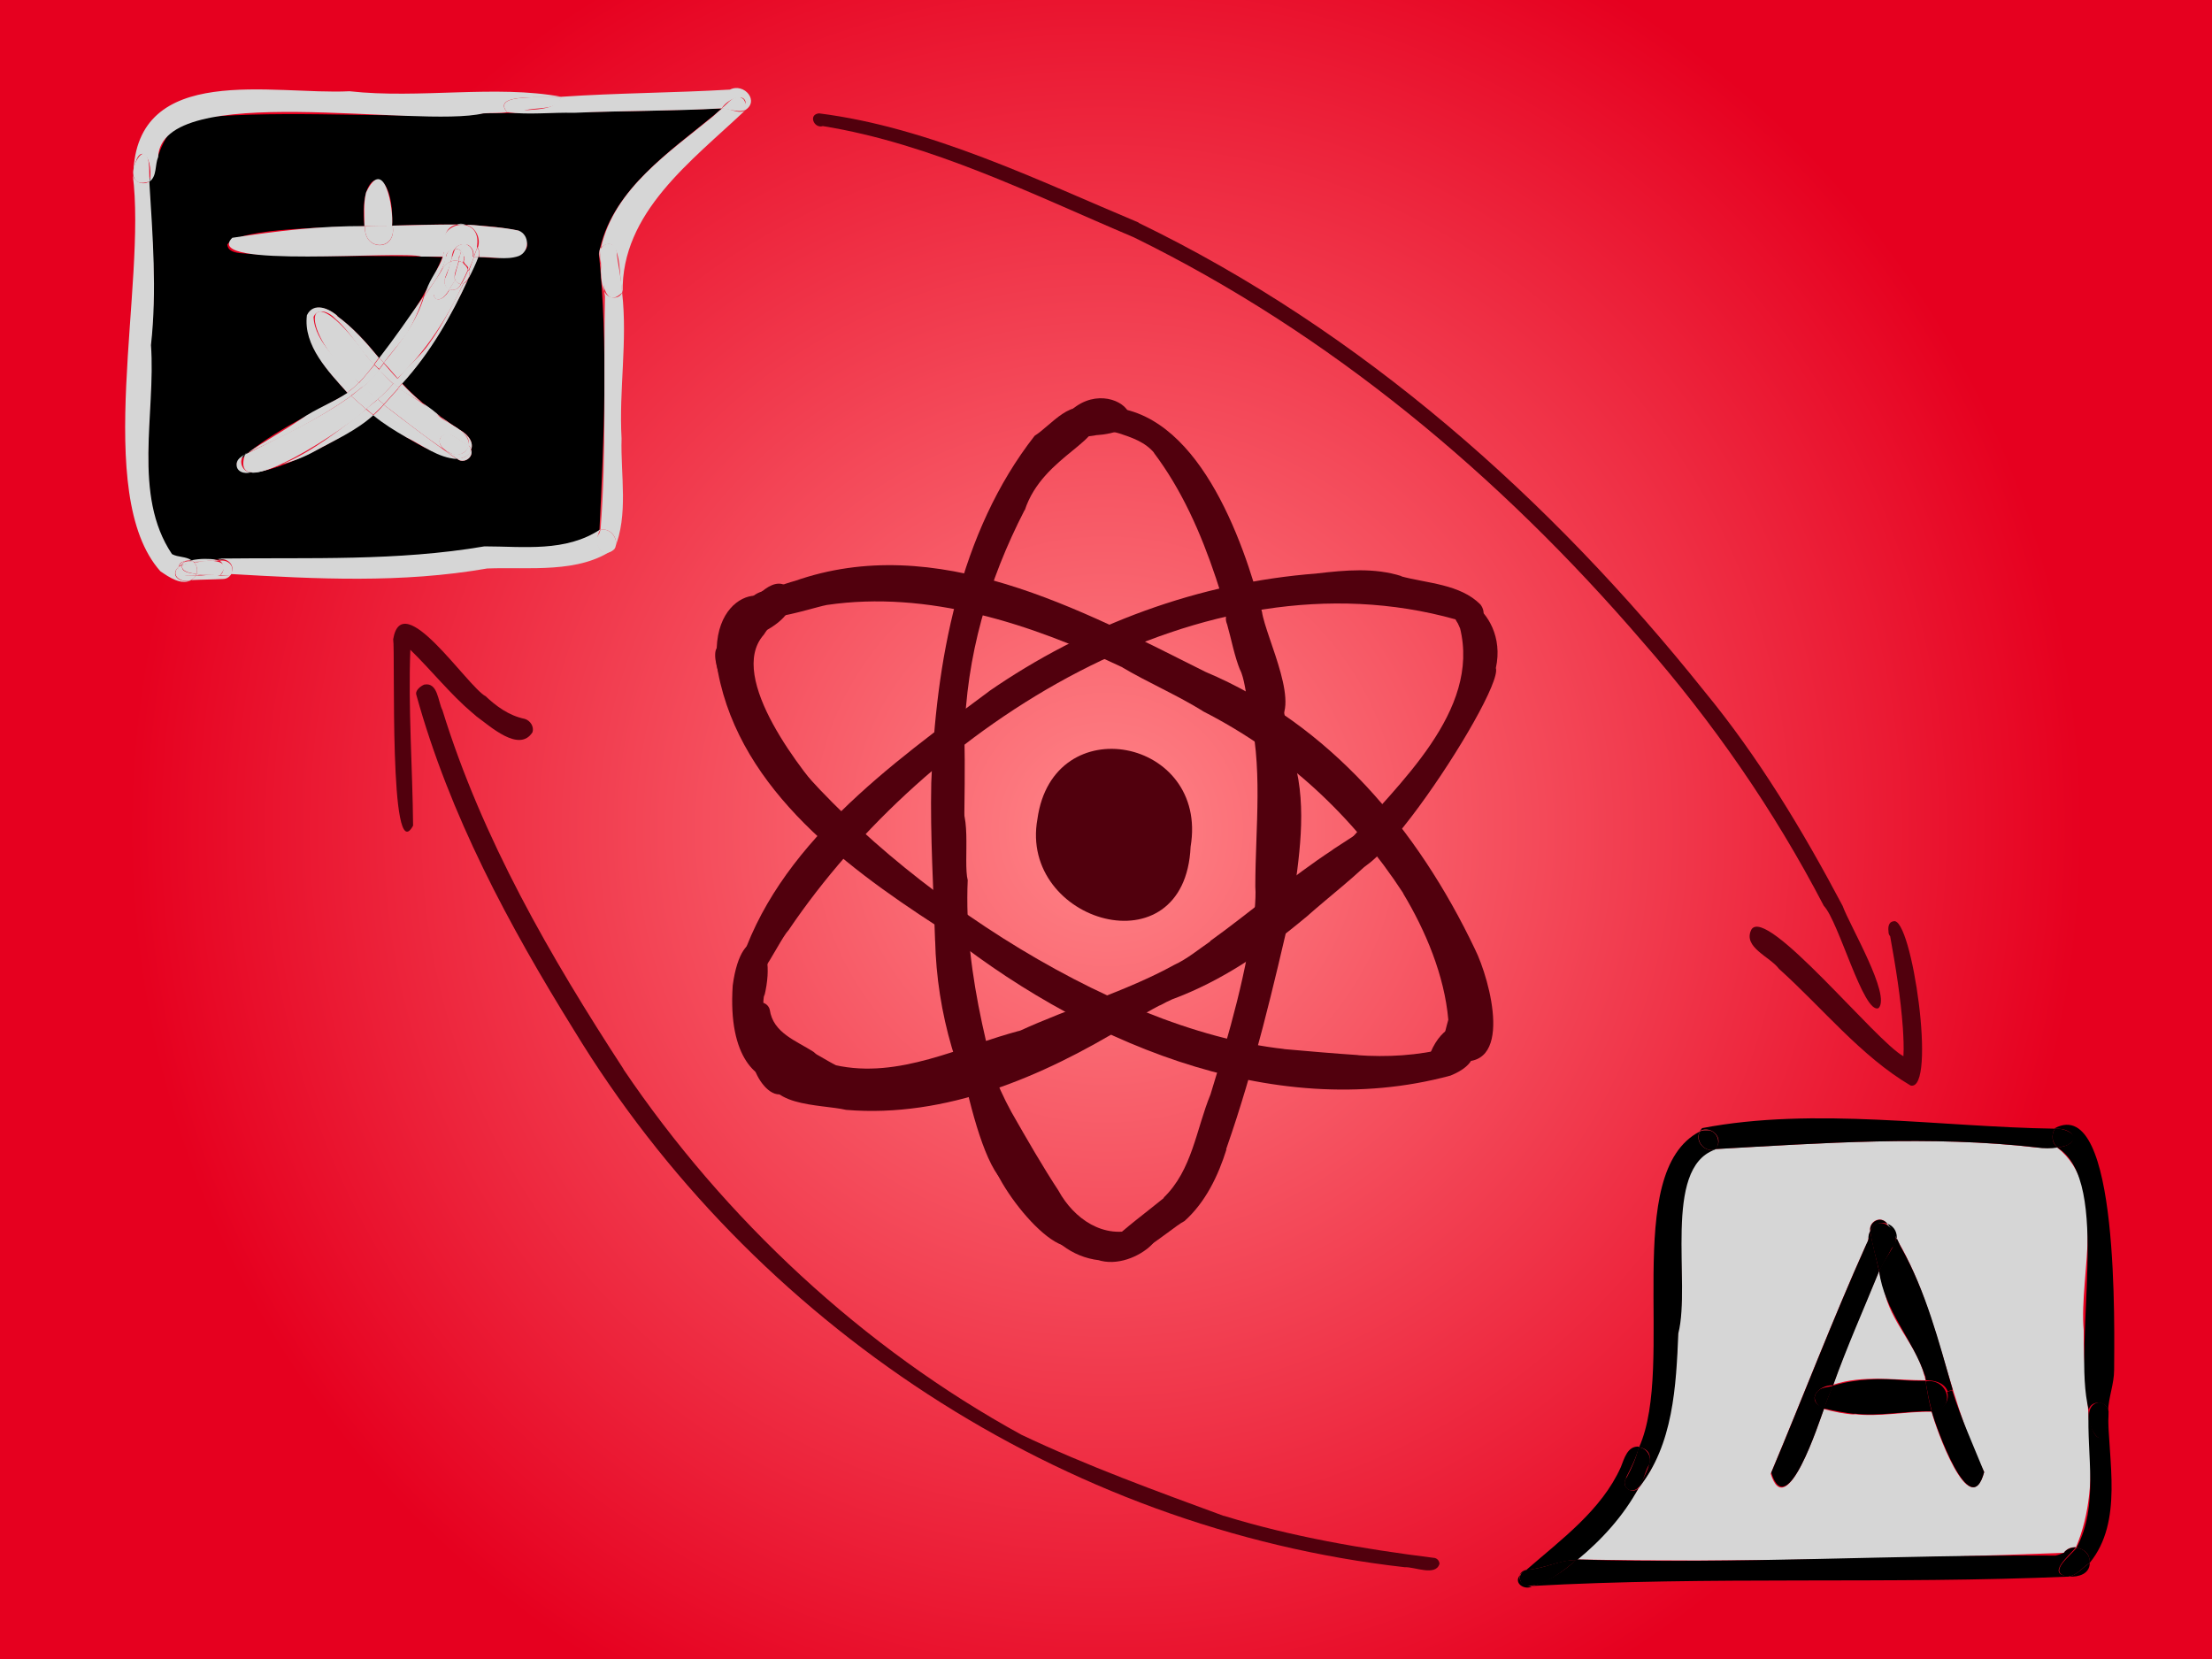 <?xml version="1.0" encoding="utf-8"?>
<!-- Generator: Adobe Illustrator 24.2.3, SVG Export Plug-In . SVG Version: 6.00 Build 0)  -->
<svg version="1.1" id="Layer_1" xmlns="http://www.w3.org/2000/svg" xmlns:xlink="http://www.w3.org/1999/xlink" x="0px" y="0px"
	 viewBox="0 0 1600 1200" style="enable-background:new 0 0 1600 1200;" xml:space="preserve">
<style type="text/css">
	.st0{fill:url(#SVGID_1_);}
	.st1{fill:#51000D;}
	.st2{fill:#D6D6D6;}
</style>
<g id="background">
	
		<radialGradient id="SVGID_1_" cx="800" cy="398" r="707.107" gradientTransform="matrix(1 0 0 1 0 202)" gradientUnits="userSpaceOnUse">
		<stop  offset="0" style="stop-color:#FF8488"/>
		<stop  offset="1" style="stop-color:#E6001F"/>
	</radialGradient>
	<rect class="st0" width="1600" height="1200"/>
</g>
<g>
	<path class="st1" d="M750.4,592.4c11.2-80.8,124-58.4,110.8,20C857.2,702.8,736.8,667.2,750.4,592.4z"/>
	<path class="st1" d="M534.4,700.8c26.8-88.8,110-148,181.6-201.2c-0.4,0.4-0.8,0.4-1.2,0.8c70.4-48.8,152.8-79.2,238-85.6h-0.4
		c20.8-2.4,41.6-4.4,61.6,2c-0.4,0-0.4,0-0.8,0c19.2,5.2,42.8,5.6,57.6,20.4c9.2,12-11.6,24.8-18,10.8
		C870,396.8,670.4,524.8,570.4,672.8C562,681.6,540.8,733.6,534.4,700.8z"/>
	<path class="st1" d="M975.2,609.2c36-42,96-94.8,80.8-155.2c0,0.4,0.4,0.8,0.4,1.2c-19.2-40.8,35.6-17.2,25.6,28
		C1088,501.6,962.8,690.8,975.2,609.2z"/>
	<path class="st1" d="M556,770.8c10.8-28,32.8-8,49.2,0c-0.4,0-0.8,0-1.2-0.4c46.4,10.4,90.4-13.6,134.8-25.2
		c-0.8,0.4-1.6,0.4-2,0.8c36.4-16.8,78.4-29.2,112.4-48c9.6-4.4,17.6-11.2,26.4-17.2c0,0,0,0-0.4,0c30-21.6,58-46,89.2-66.4
		c-0.4,0-0.4,0.4-0.8,0.4c10-6.4,20-13.2,30-19.2c12.8-3.2,12.4,12.8,5.6,19.2c-16.8,18-36.8,32.8-55.2,49.2l0.4-0.4
		c-29.2,24.4-60.8,46-96.4,59.2c0.4,0,0.8-0.4,0.8-0.4c-3.6,1.6-6.8,3.2-10.4,5.2c0.4-0.4,0.8-0.4,1.2-0.8c-7.6,4-14.8,8-22,12.8
		l0,0c-1.2,0.8-2.4,1.6-3.6,2.4c0,0,0,0,0.4,0C754,778.8,684,808.8,612,802.8C593.2,798.4,550.4,801.2,556,770.8z"/>
	<path class="st1" d="M530,712.8c6.4-48.4,33.6-36,22.8,8c0-0.4,0-1.2,0-1.6c-2.4,12.4,2,24,4.8,36
		C617.6,777.2,522.8,819.2,530,712.8z"/>
	<path class="st1" d="M542,729.6c2.8-6.8,13.2-6,14.8,0.8c2.4,16.8,19.2,22.4,31.6,30.4c10.4,8,0.4,25.2-11.6,19.6
		C556.4,772.8,539.6,751.6,542,729.6z"/>
	<path class="st1" d="M552,751.2c10.4,0.4,6.8,11.6,9.6,18c4.8,5.2,15.6,8.4,10,18C555.6,806.8,530.4,754.8,552,751.2z"/>
	<path class="st1" d="M802.4,899.2c12-11.6,26.4-22,39.6-32.8c0,0,0,0-0.4,0c20.8-20,23.6-49.6,34-74.8c13.6-44.4,26.8-89.6,32-136
		c0,0.8,0,1.2,0,2c0.4-5.6,0.8-11.2,0.4-16.4c0,0,0,0,0,0.4c0-44,6-87.6-5.2-130.4c-8-14,14-26.8,22-12.8
		c4.8,17.6,7.6,36.4,11.6,54.4c0-0.8,0-1.2,0-1.6c9.2,34,3.2,69.6-1.6,104c0-0.4,0-0.4,0-0.8c-13.6,59.2-27.6,118.8-47.6,176l0,0
		c0,0.4-0.4,0.8-0.4,1.6c0-0.4,0-0.4,0.4-0.8c-6,19.2-15.2,38.4-30.4,52C845.6,888.8,802.8,929.6,802.4,899.2z"/>
	<path class="st1" d="M887.6,443.2c22-25.6,26.4,19.6,28.4,34.4v-0.4c0,0.4,0,0.8,0.4,1.2V478c0.4,2.4,0.8,4.8,1.6,7.2
		c0-0.4,0-0.8-0.4-1.2c1.2,5.2,2,10.4,3.2,15.2c0-0.4,0-0.8-0.4-1.2c0.4,10,11.6,28-2.8,31.6c-17.6-3.2-14-32-20.8-45.6
		c0,0.4,0.4,0.8,0.4,1.2c-4.4-10.8-6.4-22.4-9.6-33.6l0,0C886.4,448.8,886.4,446,887.6,443.2z"/>
	<path class="st1" d="M788,295.6c2.8-3.2,8-4.4,11.6-1.2c66,1.2,99.6,95.2,113.6,149.6c0-0.4-0.4-1.2-0.4-1.6
		c2.8,19.2,30.4,71.6,8.8,82c-6,1.6-12.8-2-14.4-8c-17.6-64-32-135.2-72.8-189.2c0.4,0.4,0.4,0.4,0.8,0.8
		c-6.8-8.4-16.8-11.6-26.4-14.8c0.4,0,0.8,0.4,1.2,0.4c-6.4-2-13.6-2-19.2-6.4c0.4,0,0.4,0.4,0.8,0.4
		C786.4,306,784.8,299.6,788,295.6z"/>
	<path class="st1" d="M673.6,566.4c3.2-87.2,20-181.2,74.8-251.2c11.6-7.2,28-29.6,41.6-16c14,18.8-35.6,29.2-48.8,70c0,0,0,0,0-0.4
		c-26.4,51.2-42.4,106-43.6,164c0-0.4,0-0.4,0-0.8c0,0.4,0,1.2,0,1.6c0-0.4,0-0.4,0-0.8c2,90.8-11.2,189.2,34,271.6l0,0
		c11.2,19.6,22.4,39.2,34.8,58c-0.4-0.4-0.4-0.8-0.8-1.2c11.2,20.4,32.8,35.6,56.8,27.6c-0.4,0-0.8,0-1.2,0.4c38-8,1.2,32-27.6,22
		c0.4,0,0.8,0,1.6,0.4c-41.6-4.8-55.2-51.6-75.2-82c-27.2-45.6-42.4-96.4-43.6-149.6c0,0.4,0,0.8,0,1.2
		C675.2,642.4,672.8,604.4,673.6,566.4z"/>
	<path class="st1" d="M689.2,578c15.2,4.4,7.2,44.8,10.8,58.8c0-0.4,0-0.4,0-0.8c-3.2,70.8,18.4,138,36.8,205.6
		c3.2,4.8,6.4,11.6,0.4,16c-29.2,12-49.6-128.4-52.8-151.6c-2-40.4,2-81.2-0.4-121.2C683.2,581.6,685.6,578.4,689.2,578z"/>
	<path class="st1" d="M716.4,828.4c4-5.6,13.6-2.4,13.2,4.4c6.8,13.2,17.6,24,27.2,35.2c-0.4-0.4-0.4-0.4-0.8-0.8
		c6,12,30.4,16.4,25.2,31.2C764.4,918,709.6,844.8,716.4,828.4z"/>
	<path class="st1" d="M760.8,317.2c26.8-62,91.6-6.4,32-2.4c0.4,0,1.2-0.4,1.6-0.4c-6.8,2-15.2,0.4-20.8,5.6
		C771.6,328,759.6,325.2,760.8,317.2z"/>
	<path class="st1" d="M547.6,433.6c7.6-7.2,18-10.8,28-13.6c-0.4,0-0.8,0.4-1.2,0.4C677.2,384,781.6,440.8,872,486
		c90,38,153.6,114,194.8,200.4c11.2,22.4,29.2,90-14.8,80.4c-11.6-6.4-7.2-18.8-4.4-29.2c-2.8-32-16.4-64.4-32.8-91.6l0.4,0.4
		c-36.8-56.4-84.8-101.2-145.2-132c0.4,0,0.4,0.4,0.8,0.4c-19.2-12-40-20.8-59.6-32.4c0.4,0,0.4,0.4,0.8,0.4
		c-0.4-0.4-0.8-0.4-1.6-0.8c0.4,0,0.4,0.4,0.8,0.4c-65.6-31.2-140-55.6-213.2-44.8C586.8,439.6,528,460,547.6,433.6z"/>
	<path class="st1" d="M518,478c1.6-13.2,22.4-12,22,1.6c-0.8,20,11.2,38.4,21.2,54.8c-0.4-0.4-0.4-0.8-0.8-1.2
		c77.6,101.2,240,211.6,368.8,225.6c-0.4,0-0.8,0-0.8,0c18,1.6,36.4,3.2,54.4,4.4c-0.4,0-1.2,0-1.6,0c22,1.6,44.4,0.4,66-5.2
		c-1.2-23.2,41.2,4,2,20c-130,35.2-270.4-26.4-370.8-108l0.4,0.4c-0.4-0.4-0.8-0.4-1.2-0.8c0,0,0.4,0,0.4,0.4
		C607.6,624.4,530.4,566,518,478z"/>
	<path class="st1" d="M518.4,468.8c2-52.4,60.4-45.6,34-9.6c-27.2,30.8,28.8,100.4,49.2,123.2C589.6,618.4,506.8,488,518.4,468.8z"
		/>
	<path class="st1" d="M538.8,443.6c4-9.6,23.6-31.6,33.2-16c4.8,12-10.4,12-16,18.4C553.2,459.6,534.8,458,538.8,443.6z"/>
	<path class="st1" d="M548,441.2c17.6-26,42-3.2,3.2,16.4h0.4c-0.4,0-0.8,0.4-1.6,0.4C539.6,458,542,446,548,441.2z"/>
	<path class="st1" d="M542.4,434c4-6.8,14.4-7.2,21.2-10c9.6-2.4,12.4,12.4,2.8,14c-7.6,0-18,7.2-23.6,0.4l0,0
		C542.4,437.2,542,435.6,542.4,434z"/>
	<path class="st1" d="M1034.8,761.2c17.2-40.8,59.6-10.4,16.4,8.8h0.4c-0.4,0-0.8,0.4-1.2,0.4h0.4c-3.6,1.2-7.2,2-10.4,0.4
		C1036.8,769.2,1034,765.2,1034.8,761.2z"/>
</g>
<g>
	<path d="M349.2,82c57.6-0.8,114.8-1.2,172.8-3.6c-2,2-4,3.6-6.4,5.6l0,0c-32.8,26.8-74.4,55.2-82.4,99.6c6.8,66.4,3.6,134,0.4,200
		c-24.8,16.8-55.2,12-84,12.4c-70.4,12.4-141.2,6-211.6,9.6c-4.4-2.4-9.6-1.6-14-4.4l0,0c-28.8-42.8-11.6-102.4-15.2-151.2
		c4.4-39.2,1.2-78.8-1.2-118.4c11.6-30.4,10.4-46,50.4-47.6C222,80,287.6,86,349.2,82z M171.2,335.2L171.2,335.2
		c6,23.2,86.8-23.6,98.8-35.2c18.4,12.4,38,28,60.4,31.6c4.4,4.4,12.4-0.4,10.4-6.4c2.4-6.8-4.4-12.8-10-15.2c0.4,0,0.8,0.4,1.2,0.4
		c-14.8-9.6-29.2-20-41.2-33.2c24.4-26.8,40.8-58.8,55.2-91.6c13.6,2.4,50,1.2,28.8-18.8c-30-6-60.4-4.4-91.2-3.6
		c2-45.2-24.8-43.2-20,0.4c-19.2,1.2-89.6,0.4-99.2,13.2c0.4,5.2,6,6,10.4,6.4c48.4,3.6,96.8,0.8,145.2,2.8
		c-11.2,26.8-27.6,50.4-45.6,73.2c-9.2-11.2-18.8-22-30.4-30.4c0,0,0.4,0.4,0.8,0.4c-6-5.6-18-11.2-22.4-0.8
		c-2.4,21.6,15.6,40.8,29.2,56C224.8,300,192.8,313.6,171.2,335.2z"/>
	<path class="st2" d="M538,72c7.6,12.8-9.2,7.2-16,6.4C526.8,74.8,532,66.4,538,72z"/>
	<path class="st2" d="M434.8,178.8c9.6-42.4,49.6-68.8,81.2-94.8l0,0c2-2,4-3.6,6.4-5.6c5.6-0.4,11.2,4.4,16.4,1.6
		c-38.4,36.4-89.6,73.6-88.4,131.6C447.2,203.2,450.8,167.2,434.8,178.8z"/>
	<path class="st2" d="M434.4,184c-2-8.4,10.4-10.8,11.6-2.4c0.8,10,3.6,20,4,30C434.8,226.4,434.8,193.2,434.4,184z"/>
	<path class="st2" d="M433.6,385.6c0.4-0.8,0.4-1.6,0.8-2.4c7.6-1.6,14,7.6,10,14C436,405.2,427.6,393.2,433.6,385.6z"/>
	<path class="st2" d="M437.6,214.8c0-1.2-0.4-2.4-0.4-4c2,5.2,10.4,6.4,12.8,0.8c4,35.2-2.4,70.4-0.4,105.6
		c-0.8,26.4,5.2,55.2-5.2,80c4-6.8-2.4-15.6-10-14C438.8,327.6,436.4,270.4,437.6,214.8z"/>
	<path class="st2" d="M436.4,203.6c0.4,2.4,0.4,4.8,0.8,7.2c-2.8-6.4-2.4-13.6-2.8-20.4C434.8,194.8,436,199.2,436.4,203.6z"/>
	<path class="st2" d="M434.4,184c0,2,0,4.4,0,6.4c-0.4-4-2-8.4,0.4-12C434.8,180.4,434.4,182,434.4,184z"/>
	<path class="st2" d="M415.2,81.6c-16-0.4-32.8,1.6-48.4-0.4C378.4,78,401.2,82.4,406,70c40.8-2.8,81.6-2.8,122-5.2
		c10.4-5.2,22,8.8,10.4,15.2c5.2-14.8-11.2-10-16.4-1.6C486.4,80.4,450.8,80,415.2,81.6z"/>
	<path class="st2" d="M379.2,80c-4,0.4-8.4,1.2-12.4,1.2C354.4,66.4,398.4,71.6,406,70C404.4,80.4,387.2,77.2,379.2,80z"/>
	<path class="st2" d="M342.8,162.8c10.8,1.2,21.6,1.6,32.4,4c8,3.2,8,15.2,0,18.4c-9.2,3.2-19.2,0.4-28.8,0.8
		c0.8-2.4,0.4-4.8-0.8-6.8c2.4-6.4-1.2-14.4-8-16.4C339.2,162.4,340.8,162.8,342.8,162.8z"/>
	<path class="st2" d="M345.2,179.2c1.6,2,2,4.4,0.8,6.8c-1.2,0-2.4,0-3.2,0C343.6,183.6,344.4,181.2,345.2,179.2z"/>
	<path class="st2" d="M343.6,183.2c-0.4,0.8-0.4,1.6-0.8,2.4c0,0,0,0-0.4,0c0.8-3.6-1.2-7.6-4.8-8.8c2.4-1.2,6,0,7.6,2
		C344.8,180.4,344,182,343.6,183.2z"/>
	<path class="st2" d="M335.6,185.6c-0.4-1.6-1.2-2.8-2.4-4c0.4-2,2-4,4-4.8c3.6,1.2,5.6,4.8,4.8,8.8
		C340.4,185.6,338,185.6,335.6,185.6z"/>
	<path class="st2" d="M339.2,196c1.2-3.2,2.4-6.8,3.6-10c1.2,0,2.4,0,3.2,0c-2,5.2-4.4,10.4-7.2,15.6
		C339.6,199.6,339.6,197.6,339.2,196z"/>
	<path class="st2" d="M341.2,189.2c-0.8,2-1.6,4.4-2.4,6.4c0-0.4-0.4-0.8-0.4-0.8c1.2-2.8,2.8-6,3.6-9.2c0,0,0,0,0.4,0
		C342,186.8,341.6,188,341.2,189.2z"/>
	<path class="st2" d="M335.6,188.4c0.4-0.8,0.4-1.6,0.4-2.8c2.4,0,4.4,0,6.8,0c-0.8,3.2-2.4,6-3.6,9.2
		C338.8,192,334.8,190.8,335.6,188.4z"/>
	<path class="st2" d="M336.8,162.4c-0.4,0-5.2,0-6.8,0C332.4,161.6,334.4,161.6,336.8,162.4z"/>
	<path class="st2" d="M338.8,201.2c-0.8,1.6-2,2.8-3.6,3.6c1.6-2.8,2.8-6,3.6-9.2C339.6,197.6,339.6,199.6,338.8,201.2L338.8,201.2z
		"/>
	<path class="st2" d="M339.2,196c-1.6,2.8-1.6,9.2-5.6,9.6c2-3.2,3.6-6.8,5.2-10.4C338.8,195.2,338.8,195.6,339.2,196z"/>
	<path class="st2" d="M335.6,185.6c-1.2,0-2.4,0-3.2,0c0.4-1.2,0.8-2.8,1.2-4C334.8,182.8,335.6,184,335.6,185.6z"/>
	<path class="st2" d="M329.2,202.8c2.4-4,4-8,5.6-12.4c1.6,1.2,3.2,2.8,3.6,4.8c-1.6,3.6-3.2,7.2-5.2,10.4
		C331.6,205.2,330,204,329.2,202.8z"/>
	<path class="st2" d="M333.6,181.6c-1.2-1.2-2.8-1.6-4.4-1.6c1.6-2.8,5.2-4,8.4-3.2C335.6,178,334,179.6,333.6,181.6z"/>
	<path class="st2" d="M333.2,189.2c-0.4-0.4-1.2-0.4-1.6-0.4c0.4-1.2,0.4-2,0.8-3.2c1.2,0,2.4,0,3.2,0c0.4,1.6-0.4,3.2-0.8,4.4
		C334.4,190,334,189.6,333.2,189.2z"/>
	<path class="st2" d="M330.4,331.6c4.4,0.4,8.8-2,10.4-6.4C342.8,331.2,334.8,336,330.4,331.6L330.4,331.6z"/>
	<path class="st2" d="M329.2,309.6c-3.6-2.4-6.8-5.2-10.4-8c4.4,2.8,8.4,6.4,13.2,8.8c-0.4-0.4-0.8-0.4-1.2-0.4
		c5.6,2.8,12.4,8.4,10,15.2c-0.4-1.2-0.8-2.4-2-3.2C340.4,315.6,334,312.4,329.2,309.6z"/>
	<path class="st2" d="M328.8,200.4c0.8-3.6,2-7.6,3.2-11.6c1.2,0.4,2.4,0.8,3.2,1.6c-1.6,4.4-3.2,8.8-5.6,12.4
		C328.8,202,328.8,201.2,328.8,200.4z"/>
	<path class="st2" d="M333.2,205.6c-1.2,3.2-4.8,5.2-8.4,3.6c1.6-2,2.8-4.4,4.4-6.8C330,204,332.4,205.6,333.2,205.6z"/>
	<path class="st2" d="M327.2,185.6c0.8-2,1.2-4,2-5.6c1.6,0,3.2,0.4,4.4,1.6c-0.4,1.2-0.8,2.8-1.2,4
		C330.8,185.6,328.8,185.6,327.2,185.6z"/>
	<path class="st2" d="M322.8,184.8c0.8-2.8,3.2-4.8,6-4.8c-1.2,1.6-1.6,3.6-2,5.6c-1.6,0-2.8,0-4.4,0
		C322.8,185.6,322.8,185.2,322.8,184.8z"/>
	<path class="st2" d="M327.2,328.4c-4.8-2-12.8-7.2-7.6-13.2c6.4-4.8,13.2,4.8,19.6,6.8C338,327.2,332,330.4,327.2,328.4z"/>
	<path class="st2" d="M331.6,188.8c-2-0.4-4-0.4-5.6,0.4c0.4-1.2,0.8-2.4,0.8-3.6c2,0,3.6,0,5.2,0C332,186.8,332,187.6,331.6,188.8z
		"/>
	<path class="st2" d="M328.4,330.4c-2.4-1.6-5.2-3.2-7.2-5.6c5.6,5.2,15.6,6,17.6-2.8c5.6,4.8-3.6,10.8-8.8,9.6
		C329.6,331.2,328.8,330.8,328.4,330.4z"/>
	<path class="st2" d="M322.4,200.4c1.6-3.6,2.4-7.6,3.6-11.2c1.6-0.8,3.6-0.8,5.6-0.4c-0.4,4.4-4,9.6-2.4,14
		c-1.6,2.4-2.8,4.4-4.4,6.8C321.6,208,320.4,203.2,322.4,200.4z"/>
	<path class="st2" d="M320.8,182.8c-6.8-24,29.2-28.4,24-3.6c-1.6-2-5.2-3.2-7.6-2c-3.2-1.2-6.8,0.4-8.4,3.2c-3.2,0-6,2.4-6.4,5.6
		c-0.8,0-1.6,0-2.4,0C320.4,184.8,320.8,183.6,320.8,182.8z"/>
	<path class="st2" d="M326,189.2c-2.8,1.2-5.2,4-6.8,6.4c1.6-3.2,2.4-6.4,3.2-10c1.2,0,2.8,0,4.4,0C326.8,186.8,326.4,188,326,189.2
		z"/>
	<path class="st2" d="M318.8,301.6c-1.2-0.8-2.4-1.6-3.6-2.4c0,0,0.4,0,0.4,0.4c-3.6-2.4-6.8-5.2-10-8
		C310.4,294.4,314.8,298,318.8,301.6z"/>
	<path class="st2" d="M316.4,202.4c2-4.8,4-11.2,9.6-13.2c-0.4,6.4-9.2,15.6-0.8,20C316.4,224,309.2,214,316.4,202.4z"/>
	<path class="st2" d="M306.8,214.4c4.4-6,8.4-12.4,12.8-18.8c-2,5.6-5.6,11.6-6,17.6c2.4,7.6,10,0.4,11.6-4c3.6,1.6,7.2-0.8,8.4-4
		c0.4,0,1.2,0,1.6-0.4c-12,26-27.2,49.2-47.6,68.8c-3.2-3.6-6.4-7.6-10-11.2C289.6,247.6,301.2,233.2,306.8,214.4z"/>
	<path class="st2" d="M308.4,210c2.8-8.8,9.2-15.6,12-24.4c0.8,0,1.6,0,2.4,0c-2.4,11.2-10,19.6-16,28.8
		C307.2,213.2,307.6,211.6,308.4,210z"/>
	<path class="st2" d="M310.8,248c9.6-13.2,16.8-28.4,24.4-42.8c1.6-0.8,2.8-2,3.6-3.6c-12.4,27.2-27.6,53.6-48,76
		c-1.2-1.2-2.4-2.4-3.2-3.6C294.8,264.8,304.4,257.6,310.8,248z"/>
	<path class="st2" d="M290.8,277.6c4.8,5.2,9.6,9.6,14.8,14c-5.6-4-12-6.8-17.6-10.8C289.2,279.6,290,278.4,290.8,277.6z"/>
	<path class="st2" d="M314.4,320.4c-12.8-8.8-24.4-18.4-36.8-27.6c3.6-4,7.2-8,10.8-12c9.6,6,18.8,11.6,27.6,18.8c0,0-0.4,0-0.4-0.4
		c6.8,8,24,11.2,23.6,23.2c-6.4-2-13.2-11.6-19.6-6.8c-3.2,3.2-1.2,7.6,2,9.6C318.8,323.6,316.4,322,314.4,320.4z"/>
	<path class="st2" d="M284.4,277.2c0.8-1.2,2-2.4,3.2-3.6c1.2,1.2,2.4,2.4,3.2,3.6c-0.8,1.2-1.6,2-2.8,3.2
		C286.8,279.6,285.6,278.4,284.4,277.2z"/>
	<path class="st2" d="M294,316.4c-8.4-4.8-16.8-10-24-16c2.8-2.4,5.2-4.8,7.6-7.6c17.2,13.2,34.8,26.8,52.8,39.2
		C316.8,331.2,305.6,322,294,316.4z"/>
	<path class="st2" d="M275.6,268.8c2.8,2.8,5.6,6,8.8,8.8c-3.6,4-7.2,8-11.6,11.6c-3.6-3.2-7.2-6.4-10.8-9.2
		c4.8-3.6,8.4-7.6,12-12.4C274.8,267.6,275.2,268,275.6,268.8z"/>
	<path class="st2" d="M280.4,282c1.6-1.6,2.8-3.2,4.4-4.8c1.2,1.2,2.4,2.4,3.6,3.2c-3.6,4-7.2,8-10.8,12c-1.6-1.2-2.8-2.4-4.4-3.6
		C275.6,286.8,278,284.4,280.4,282z"/>
	<path class="st2" d="M284,163.2c3.2,18.4-21.2,18.8-20,0.4C270.4,163.2,277.2,163.2,284,163.2z"/>
	<path class="st2" d="M294,241.6c-5.2,7.2-11.2,13.6-16.4,20.8c-1.2-1.2-2-2.4-3.2-3.6c11.2-14.4,21.6-29.6,32-44.4
		C303.2,224,299.2,233.2,294,241.6z"/>
	<path class="st2" d="M277.6,262.8c3.2,3.6,6.4,7.6,10,11.2c-0.8,1.2-2,2.4-3.2,3.6c-3.6-3.2-6.8-6.8-10.4-10
		C275.6,265.6,276.8,264,277.6,262.8z"/>
	<path class="st2" d="M264.8,139.2c13.2-27.6,20,11.6,18.8,24c-6.8,0-13.2,0.4-20,0.4C263.6,155.2,262.8,147.2,264.8,139.2z"/>
	<path class="st2" d="M272.4,265.2c-0.4-0.4-1.2-1.2-1.6-1.6c1.2-1.6,2.4-3.2,3.6-4.8c1.2,1.2,2,2.4,3.2,3.6
		c-1.2,1.6-2.4,3.2-3.2,4.4C273.6,266.4,273.2,266,272.4,265.2z"/>
	<path class="st2" d="M304.8,185.6c-14-4.8-159.6,9.2-136.8-13.6c31.6-4.8,64-8.8,96-8.4c-1.2,18.4,23.2,18.4,20-0.4
		c15.6-0.4,30.8-0.8,46.4-0.8c-11.6,2.8-8.4,14.8-10,23.2C315.2,185.6,310,185.6,304.8,185.6z"/>
	<path class="st2" d="M266.4,294.4c2.4-2,4.8-3.6,6.8-5.6c1.6,1.2,2.8,2.4,4.4,3.6c-2.4,2.8-5.2,5.2-7.6,7.6
		c-1.6-1.2-3.6-2.8-5.2-4.4C265.2,295.6,265.6,295.2,266.4,294.4z"/>
	<path class="st2" d="M262.4,274c2.8-3.2,5.6-6.8,8.4-10c1.2,1.2,2.4,2.4,3.6,3.6c-3.2,4.8-7.2,8.8-12,12.4c-1.2-0.8-2-1.6-2.8-2.8
		C260.4,276,261.6,274.8,262.4,274z"/>
	<path class="st2" d="M265.6,258c1.6,2,3.6,4,5.2,5.6c-3.6,4.4-7.2,9.2-11.2,13.2C214.4,241.2,218,191.6,265.6,258z"/>
	<path class="st2" d="M262.4,279.6c3.6,2.8,7.2,6.4,10.8,9.2c-2.8,2.4-5.6,4.8-8.4,7.2c-3.6-3.2-7.2-6.4-10.8-9.6
		C256.8,284,259.6,282,262.4,279.6z"/>
	<path class="st2" d="M254,286.4c3.6,3.2,7.2,6.4,10.8,9.6c-8.4,9.6-100.4,72.4-87.6,32.8C203.2,315.6,230,303.6,254,286.4z"/>
	<path class="st2" d="M262.4,279.6c-2.8,2.4-5.6,4.4-8.8,6.8c-0.8-0.8-1.6-1.6-2.4-2.4c2.8-2,5.6-4.4,8.4-7.2
		C260.4,277.6,261.6,278.8,262.4,279.6z"/>
	<path class="st2" d="M242.4,230.4c-4-4.4-12.4-8.4-15.6-1.2c0.8,18.8,20.8,34.4,32.8,47.6c-2.4,2.4-5.2,4.8-8.4,7.2
		c-13.6-15.2-32-34-29.2-56c4.8-10,16.4-4.8,22.4,0.8c0,0-0.4-0.4-0.8-0.4c11.6,8.4,21.2,19.2,30.4,30.4c-1.2,1.6-2.4,3.2-3.6,4.8
		C260.4,253.6,253.6,240,242.4,230.4z"/>
	<path class="st2" d="M227.6,326.4c-7.2,4-15.2,7.2-23.2,9.2c22-9.2,41.6-24.8,60.4-39.6c1.6,1.6,3.6,2.8,5.2,4.4
		C257.6,311.6,242,318.4,227.6,326.4z"/>
	<path class="st2" d="M200.4,336.8c1.2-0.4,2.4-0.8,4-1.2c-7.2,2.4-14.8,6.4-22.4,6.4C188.4,340.4,194,338.8,200.4,336.8z"/>
	<path class="st2" d="M217.6,303.2c10.8-7.6,23.2-12,34-19.2c0.8,0.8,1.6,1.6,2.4,2.4c-23.2,16.4-48.4,29.2-74.4,40.8
		C192,318.8,205.2,311.6,217.6,303.2z"/>
	<path class="st2" d="M176.8,328.8c0.8-0.8,1.6-1.2,2.4-1.6C178.8,327.6,178,328,176.8,328.8z"/>
	<path class="st2" d="M171.2,335.2c0.4-3.2,3.2-4.8,5.6-6.4c-4.8,4.4-1.6,12.8,4.8,12.8C176.8,343.2,170.4,341.2,171.2,335.2
		L171.2,335.2z"/>
	<path class="st2" d="M168,412c0,1.6-0.4,2.8-1.2,4c-2.4,0-5.2,0-7.6,0c3.6-2.4,3.2-8.4-0.4-10.4C163.2,404.8,168,407.2,168,412z"/>
	<path class="st2" d="M160.4,404c63.6-0.8,126.8,2,190-8.8c28.4,0,58.8,4.4,84-12.4c-5.6,8.4-0.8,22.4,10,14
		c-25.2,18.4-62,13.2-92,14.4c-62,10.8-123.2,7.6-185.6,4c4-5.6-2-12-8-10.4c-0.8-0.4-1.2-0.8-2-0.8
		C158,404.4,159.2,404.4,160.4,404z"/>
	<path class="st2" d="M147.2,415.6c4,0.4,8,0.4,12,0.4c-5.2,2.4-12-0.4-17.6,0.4c0.4-0.4,0.4-0.8,0.4-1.2
		C143.6,415.6,145.6,415.6,147.2,415.6z"/>
	<path class="st2" d="M144,406.4c7.2-1.6,25.2-1.6,15.2,9.6c-5.6,0-11.2,0-17.2-0.8c1.2-2.8,0.4-6.4-1.6-8.4
		C141.6,406.8,142.8,406.8,144,406.4z"/>
	<path class="st2" d="M158.8,405.6c-6,0-12,0.8-18,1.2c0-0.4-0.4-0.4-0.4-0.8C146,407.2,152.8,404,158.8,405.6z"/>
	<path class="st2" d="M140,406.4c-0.4-0.4-0.8-0.8-1.2-1.2c6-1.2,12-1.2,18-0.4C151.2,405.6,145.6,406.4,140,406.4z"/>
	<path class="st2" d="M161.2,418.8c-7.6,0.4-15.2,0.4-22.8,0.8c1.2-0.8,2.4-2,3.2-3.2c8.8,0.4,16.8,0,25.2-0.4
		C165.6,417.6,163.6,418.8,161.2,418.8z"/>
	<path class="st2" d="M139.2,406.4c0.8,0,1.2,0,1.2,0.8c-2.8,0.4-6,0.8-8.8,1.6C132.8,405.2,136.4,406,139.2,406.4z"/>
	<path class="st2" d="M135.2,407.6c1.6-0.4,3.6-0.8,5.2-0.8c2,2,2.8,5.6,1.6,8.4c-4-0.8-10.8-1.2-10.4-6.4
		C132.8,408.4,134,408,135.2,407.6z"/>
	<path class="st2" d="M137.6,405.6c0.4,0,0.8,0,1.2-0.4c0.4,0.4,0.8,0.8,1.2,1.2c-1.6,0-3.2-0.4-4.8-0.4
		C136,405.6,136.8,405.6,137.6,405.6z"/>
	<path class="st2" d="M132,416c-2.4-0.8-3.6-3.6-2.8-6c0.8-0.4,1.6-0.8,2.4-1.2c-0.8,5.6,6.4,5.6,10.4,6.4c0,0.4-0.4,0.8-0.4,1.2
		C138.4,416.4,135.2,416.8,132,416L132,416z"/>
	<path class="st2" d="M131.6,406.8c0.8-0.8,2-0.8,3.2-1.2c-1.2,0.4-2.8,1.6-3.2,2.8c-0.8,0.4-1.6,0.8-2.4,1.2
		C129.6,408.8,130.4,407.6,131.6,406.8z"/>
	<path class="st2" d="M130,413.6c0.4,0.8,1.2,1.6,2.4,2c2.8,1.2,6.4,0.8,9.2,0.8c-4.4,8.4-21.2,1.6-12-6.8
		C128.8,411.2,129.2,412.4,130,413.6z"/>
	<path class="st2" d="M108,124.8c0,2,0,4,0.4,6.4C81.6,140.4,108,87.2,108,124.8z"/>
	<path class="st2" d="M116,413.2c-49.6-55.6-9.6-208-20-286.8c0.8,5.2,7.6,8,12,4.8c2.4,39.2,5.6,79.2,1.2,118.4
		c3.6,49.2-13.6,108.4,15.2,151.2l0,0c4.4,2.4,10,1.6,14,4.4c-3.6,0.4-8.4,0.4-9.2,4.8c-7.2,6.8,2.4,12.4,9.2,9.6
		C131.2,423.6,122.4,417.6,116,413.2z"/>
	<path class="st2" d="M114.4,113.6c-2.4,5.6-0.8,13.6-6,17.6c2.8-20.4-9.6-30-12-4.8c2-82,101.2-57.6,156.4-60.4
		c50.4,5.6,106-4.8,153.2,4c-7.6,1.6-52-3.6-39.2,11.2c-5.6,0.8-11.6,0.4-17.2,0.8C302.8,93.2,116.8,57.6,114.4,113.6z"/>
</g>
<g>
	<path class="st2" d="M1362.8,932.8c4.4,23.6,23.6,40,29.2,62.4c0,0,0,0,0-0.4c0.4,1.2,0.4,2.4,0.8,3.6c-22.4,0-45.2-4-66.8,3.2
		c9.6-28,22-55.2,33.2-82.4C1360,924,1361.6,928.4,1362.8,932.8z"/>
	<path class="st2" d="M1193.6,1064c16.4-30.8,18.8-66,20-100.4c0,0.4,0,0.4,0,0.4c9.2-36-11.6-119.6,26.4-132.8
		c76.8-4.4,157.6-10,232.8-1.2c5.2,0.4,10,0.4,15.2,0c37.2,29.6,15.6,90.8,19.2,132.4c-0.8,51.6,15.2,108-5.6,156.8
		c-3.6-0.4-6.8,1.2-8.8,4c-116.8,4.4-235.2,6.8-352.4,4.8C1162.8,1110.8,1178.4,1087.2,1193.6,1064z M1363.6,883.6L1363.6,883.6
		c-4.8-4-12,0.8-10.8,6.8c-1.6,3.6-0.8,7.6-3.6,11.2c0-0.4,0.4-0.8,0.4-0.8c-24.4,54.4-45.6,110-68.8,165.2
		c11.2,36,34.4-36,38.4-46.8c7.6,2,14.8,3.6,22.8,4c-0.4,0-1.2-0.4-1.6-0.4c18.8,2.4,38-2,56.8-1.6c2.8,11.2,27.6,81.2,38,43.6
		C1406.4,1007.2,1400.8,934.8,1363.6,883.6z"/>
	<path d="M1518,1014.4c3.6,0,6.4,2.8,7.2,6.4C1525.2,1067.2,1498.8,1017.6,1518,1014.4z"/>
	<path d="M1510.4,1124.8c-1.6-2.8-4.8-4.8-8.4-5.2c16.4-30.8,7.2-66.8,8.8-100c1.2,24.8,14.8,29.2,14,1.2
		c0,35.6,11.2,79.6-13.2,109.6C1511.6,1128.4,1511.2,1126.4,1510.4,1124.8z"/>
	<path d="M1496.8,1140.4c6-1.6,10-6.8,14.8-10C1511.6,1138.4,1503.6,1140.8,1496.8,1140.4L1496.8,1140.4z"/>
	<path d="M1495.6,1140.4c-15.2-2.8,2.4-15.2,6.4-20.8c5.6,0.4,10,5.2,9.6,10.8C1506.4,1133.6,1502,1140,1495.6,1140.4z"/>
	<path d="M1496,828c-2.4,1.2-5.2,1.6-7.6,2c-4.4-3.2-4.8-9.6-2-13.6C1493.2,815.6,1506.8,821.6,1496,828z"/>
	<path d="M1486.4,816c47.2-24.8,42.8,148,42.8,176c0-0.4,0-0.8,0-1.2c0,10.4-4,19.6-4.4,30c-0.8-7.6-12-8.4-14-1.2
		c-12.4-48.4,17.6-165.2-22.8-189.6c17.2-1.6,14-14.4-2-13.6L1486.4,816z"/>
	<path d="M1397.2,1020.8c7.2-0.4,13.6-6.8,11.2-14l3.6-1.2c6.4,20,15.2,39.6,23.2,59.2C1425.2,1102.4,1400.4,1032,1397.2,1020.8z"/>
	<path d="M1397.2,1020c-2-6.8-3.2-14-4.4-20.8c16.4-2.8,22.8,20.4,4.4,22C1397.2,1020.4,1397.2,1020.4,1397.2,1020z"/>
	<path d="M1377.2,998.4c5.2,0.4,10.4,0.4,15.6,0.4c1.2,7.6,2.4,14.8,4.4,22c-18.8-0.4-38,4-56.8,1.6c0.4,0,1.2,0.4,1.6,0.4
		c-7.6-0.8-15.2-2.4-22.8-4c2-5.6,4.4-11.2,6.4-16.4C1342.8,997.2,1360,996.8,1377.2,998.4z"/>
	<path d="M1375.2,902.4c18,32,27.2,68,37.2,102.8l-3.6,1.2c-2.4-6.4-9.6-8-15.6-8c-0.4-1.2-0.4-2.4-0.8-3.6c0,0,0,0,0,0.4
		c-8.4-26-29.6-47.2-33.2-76c3.6-8.4,10-15.2,12.8-23.6C1373.2,898,1374,900.4,1375.2,902.4z"/>
	<path d="M1372,894.8c0,0.4,0,0.8,0,1.2c-2.4-3.6-4-7.6-6.8-10.8C1369.2,886.4,1372,890.4,1372,894.8z"/>
	<path d="M1368.4,902.8c-2.8,5.6-6.4,11.2-9.2,16.8c-2-9.6-5.2-19.2-6.4-29.2C1359.6,875.2,1378.8,894,1368.4,902.8z"/>
	<path d="M1365.2,885.2c-4.8-2-10.4,0.4-12.4,5.2c-0.8-6,6-10.4,10.8-6.8l0,0C1364,884,1364.8,884.4,1365.2,885.2z"/>
	<path d="M1314,1007.2c2.8-4,8-3.6,12-4.8c-2.4,5.6-4.8,10.8-6.4,16.4C1314.4,1017.6,1310.4,1011.6,1314,1007.2z"/>
	<path d="M1351.6,896c-0.4-2,0.4-4,1.2-5.6c1.6,10,4.4,19.6,6.4,29.2C1348,947.2,1336,974,1326,1002c-11.2-0.4-20.4,11.6-6.4,16.4
		c-4,10.8-27.2,83.2-38.4,46.8c23.2-55.2,44.4-110.8,68.8-165.2c0,0.4-0.4,0.8-0.4,0.8C1350,899.6,1351.2,898,1351.6,896z"/>
	<path d="M1234.8,817.6c7.2-0.4,10.8,9.6,5.6,14c-7.2,2-14.4-6-10.8-13.2C1231.2,817.6,1232.8,817.6,1234.8,817.6z"/>
	<path d="M1231.2,816c81.2-15.6,171.6-0.8,255.2,0.4c-2.8,4-2.4,10.8,2,13.6c-4.8,0.8-10,0.8-15.2,0c0,0,0,0,0.4,0
		c-77.2-8.8-155.6-3.2-233.2,1.2c7.6-7.2-2.4-17.6-10.8-13.2C1230,817.6,1230.4,816.8,1231.2,816z"/>
	<path d="M1186.4,1074c4-8.4,14-24.4-0.8-27.2c26.8-59.6-13.6-198.8,44-228.4c-4,6.8,3.2,15.2,10.8,13.2
		c-38,13.6-17.2,96.4-26.4,132.8c0-0.4,0-0.4,0-0.4c-1.6,38.4-3.6,81.2-28.8,112.4C1185.6,1075.6,1186,1074.8,1186.4,1074z"/>
	<path d="M1192.8,1059.6c-4,5.6-4.4,19.6-13.6,18.4c-4.4-1.2-5.6-7.2-2-9.6c-0.4,0.4-0.8,0.8-1.2,1.2c0.4-0.4,0.4-0.8,0.8-1.2l0,0
		c3.6-6.8,6.8-14,8.4-21.6C1191.2,1047.2,1195.2,1054,1192.8,1059.6z"/>
	<path d="M1176.4,1068.4c0,0.4-0.4,0.8-0.4,1.2c0.4-0.4,0.8-1.2,1.2-1.2c-6,5.2,2.4,13.6,8,8c-10.8,20-26.8,37.6-44.4,52
		c-12.8,0-24,6.4-36.8,7.2c25.2-22,54.4-43.2,68.4-74.4c2.4-6,4.8-15.6,13.2-14.8C1183.6,1054.4,1180,1061.2,1176.4,1068.4
		C1176.8,1068.4,1176.8,1068.4,1176.4,1068.4L1176.4,1068.4z"/>
	<path d="M1486.8,1125.2c2-0.4,4-1.2,6-2c2-2.8,5.6-4,8.8-4c-4.4,5.6-22.4,20-5.2,20.8v0.4c-128.4,5.6-260-0.4-388.8,6.8
		c12.4-3.2,23.2-10.4,32.8-19.2C1256,1131.6,1371.6,1124.4,1486.8,1125.2z"/>
	<path d="M1106.4,1135.2c11.6-0.8,22-7.2,34-6.8c-10,8-21.6,18-34.8,18.8C1096.4,1146.4,1098,1135.2,1106.4,1135.2z"/>
	<path d="M1103.6,1135.6c-1.6,1.2-3.2,2-4.4,3.6C1100,1137.2,1102,1136,1103.6,1135.6z"/>
	<path d="M1099.6,1139.2c-2,5.2,4,8,8.4,8.4C1102.4,1150.4,1094.4,1144.8,1099.6,1139.2z"/>
</g>
<g>
	<path class="st1" d="M306.8,495.2c10-2,10,12.4,13.2,18.4l0,0v-0.4v0.4l0,0c28.8,93.2,78,178.4,131.2,260l-0.4-0.4
		c73.2,108.4,173.6,202,288.4,264.8c-0.4,0-0.4-0.4-0.8-0.4c48,22.8,97.6,40.8,147.6,59.2c-0.4,0-0.4,0-0.8-0.4
		c49.2,15.2,100.8,24,151.6,30.4c2.4,0,4.4,2,4.4,4.4c-2.8,9.2-18,2-25.2,2.4c-247.6-28-471.6-176-600.8-388.4
		c-47.2-76-90-155.6-114-242.4C300,499.6,304,496.4,306.8,495.2z"/>
	<path class="st1" d="M284.4,462.4c6.4-38.4,53.2,33.6,66.8,41.2c-0.4-0.4-0.4-0.4-0.8-0.8c8.4,8,17.6,14.8,29.2,17.2
		c4,1.2,6.8,5.6,5.6,9.6c-9.6,15.2-30.8-4.4-40.8-11.6l0,0c-0.4-0.4-0.8-0.8-1.2-1.2c0.4,0.4,0.4,0.4,0.8,0.8
		c-0.8-0.8-2-1.6-2.8-2.4c0,0,0,0,0.4,0.4c-16-13.6-29.6-30.8-44.8-45.6c-1.6,42.8,1.6,84.8,2,127.2
		C281.2,629.6,286,472,284.4,462.4z"/>
</g>
<g>
	<path class="st1" d="M592.4,82c80,10,159.2,48.8,230.8,78.8c0,0,0.4,0,0.4,0.4c161.2,78,298,199.6,409.2,338.8
		c39.2,47.6,71.2,100.8,100,155.2c5.2,14.4,35.2,64.8,26,74c-10.8,4.8-28.8-62.8-39.6-74c-36-69.2-80.4-133.2-131.6-191.6l0,0
		C1084.8,344,962,241.2,820,171.6c-0.4,0-0.4-0.4-0.8-0.4c0.4,0,0.4,0.4,0.8,0.4c-72.8-30.8-146-67.6-224.8-80.4
		C588.8,93.2,584.4,82.8,592.4,82z"/>
	<path class="st1" d="M1266.8,672.4c10.8-17.6,90.4,81.2,110,91.6c0.4-6.8,0-13.6-0.4-20.4c0,0,0,0,0,0.4v-0.8v0.4
		c-1.6-22-5.2-44.4-9.2-66.4c-0.8-0.8-1.2-2-1.2-3.2c0,0,0,0,0-0.4c-0.4-2.8,0-6.8,3.6-7.2c13.2-4.4,31.6,123.2,12.4,118.8
		c-36-21.2-64-56.4-95.2-84.4C1280.4,692,1260.4,685.2,1266.8,672.4z"/>
</g>
</svg>
